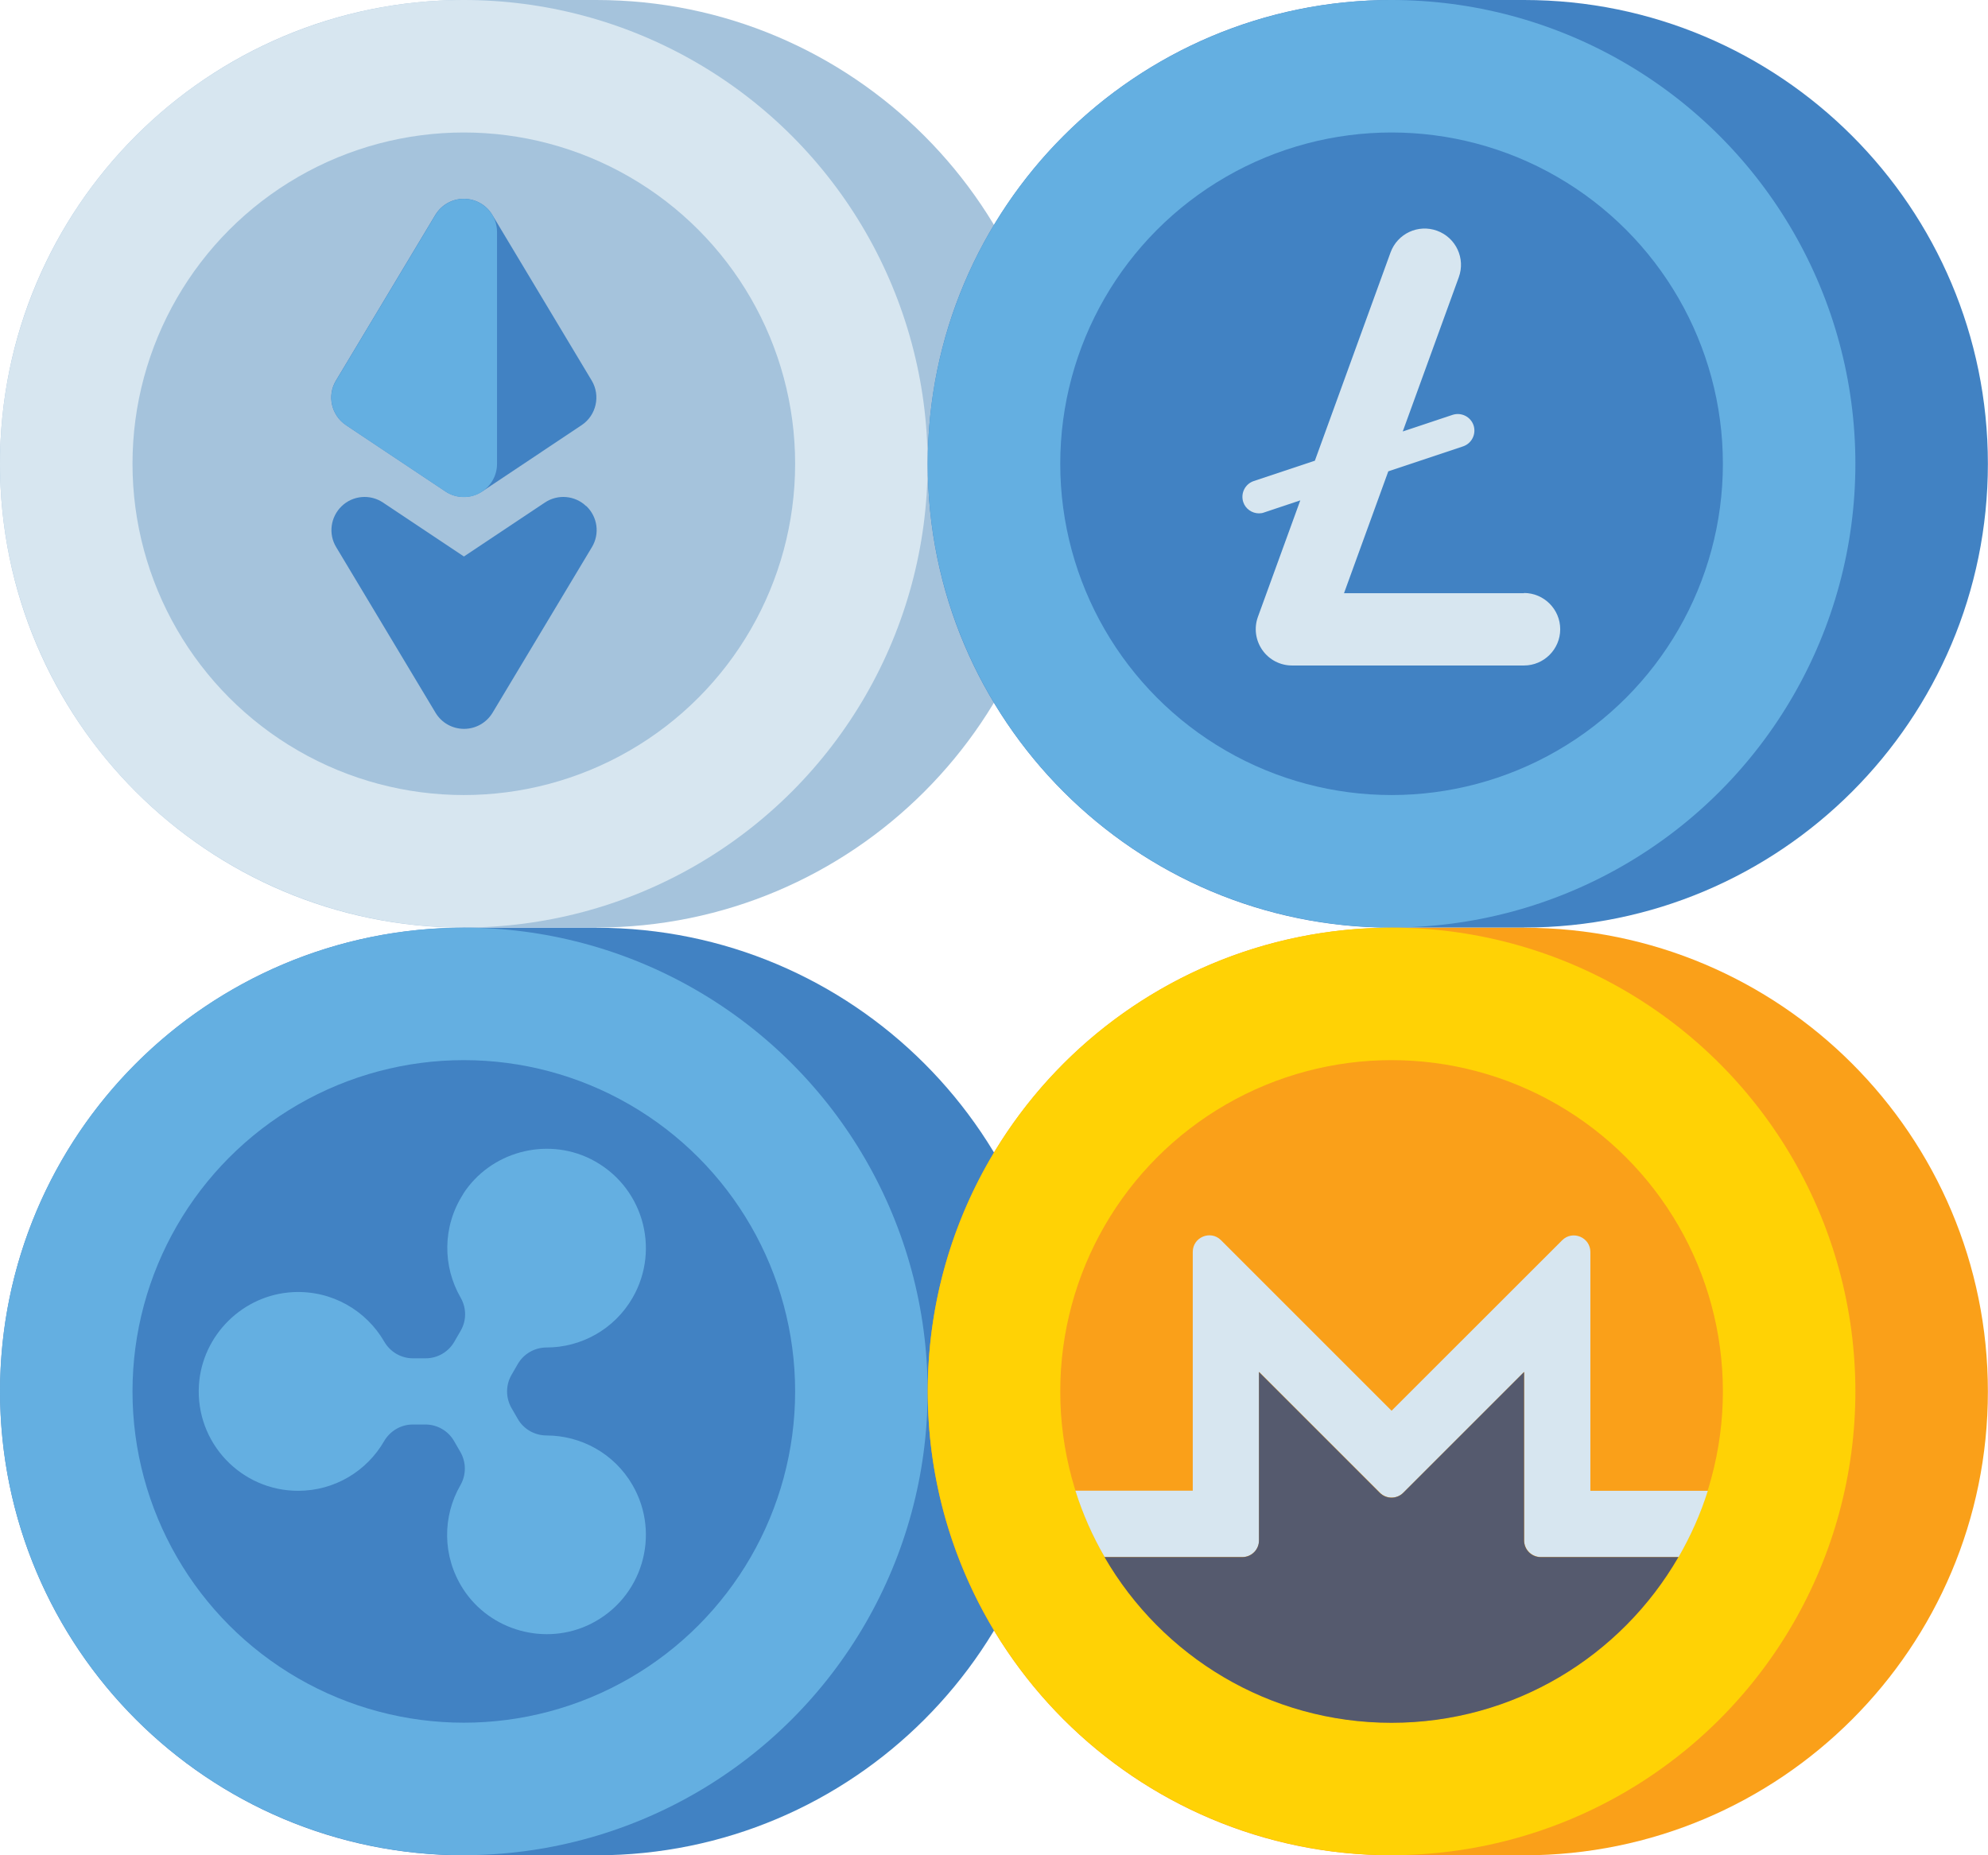 <?xml version="1.0" encoding="utf-8"?>
<svg xmlns="http://www.w3.org/2000/svg" data-name="Layer 2" id="Layer_2" viewBox="0 0 175.99 164.26">
  <defs>
    <style>
      .cls-1 {
        fill: #d7e6f0;
      }

      .cls-2 {
        fill: #64afe1;
      }

      .cls-3 {
        fill: #4182c3;
      }

      .cls-4 {
        fill: #a5c3dc;
      }

      .cls-5 {
        fill: #faa019;
      }

      .cls-6 {
        fill: #555a6e;
      }

      .cls-7 {
        fill: #ffd205;
      }
    </style>
  </defs>
  <g data-name="Layer 1" id="Layer_1-2">
    <g>
      <path class="cls-4" d="M52.8,82.13h-11.73C18.38,82.13,0,63.74,0,41.06S18.38,0,41.06,0h11.73c22.68,0,41.06,18.38,41.06,41.06s-18.38,41.06-41.06,41.06Z"/>
      <circle class="cls-1" cx="41.06" cy="41.06" r="41.06"/>
      <circle class="cls-4" cx="41.06" cy="41.06" r="29.33"/>
      <path class="cls-3" d="M134.92,82.13h-11.73c-22.68,0-41.06-18.38-41.06-41.06S100.51,0,123.19,0h11.73c22.68,0,41.06,18.38,41.06,41.06s-18.38,41.06-41.06,41.06Z"/>
      <circle class="cls-2" cx="123.19" cy="41.06" r="41.06"/>
      <circle class="cls-3" cx="123.19" cy="41.06" r="29.33"/>
      <path class="cls-3" d="M52.8,164.26h-11.73c-22.68,0-41.06-18.38-41.06-41.06s18.38-41.06,41.06-41.06h11.73c22.68,0,41.06,18.38,41.06,41.06s-18.38,41.06-41.06,41.06Z"/>
      <circle class="cls-2" cx="41.06" cy="123.19" r="41.06"/>
      <circle class="cls-3" cx="41.06" cy="123.19" r="29.33"/>
      <path class="cls-5" d="M134.92,164.26h-11.73c-22.68,0-41.06-18.38-41.06-41.06s18.38-41.06,41.06-41.06h11.73c22.68,0,41.06,18.38,41.06,41.06s-18.38,41.06-41.06,41.06Z"/>
      <circle class="cls-7" cx="123.19" cy="123.19" r="41.06"/>
      <circle class="cls-5" cx="123.19" cy="123.19" r="29.33"/>
      <g>
        <path class="cls-3" d="M52.38,33.69l-8.8-14.67c-.53-.88-1.48-1.42-2.52-1.42s-1.98.54-2.52,1.42l-8.8,14.67c-.81,1.34-.41,3.08.89,3.95l8.8,5.87c.49.33,1.06.49,1.63.49s1.13-.16,1.63-.49l8.8-5.87c1.3-.87,1.69-2.61.89-3.95Z"/>
        <path class="cls-2" d="M41.85,17.71c-1.27-.35-2.62.19-3.3,1.32l-8.8,14.67c-.81,1.34-.41,3.08.89,3.95l8.8,5.87c.49.33,1.06.49,1.63.49.47,0,.95-.11,1.38-.35.95-.51,1.55-1.5,1.55-2.59v-20.53c0-1.32-.88-2.47-2.15-2.83h0Z"/>
        <path class="cls-3" d="M51.89,44.81c-.99-.95-2.51-1.08-3.65-.32l-7.17,4.78-7.17-4.78c-1.14-.76-2.66-.63-3.65.32-.99.95-1.2,2.46-.49,3.63l8.8,14.67c.53.88,1.48,1.42,2.52,1.42s1.98-.54,2.52-1.42l8.8-14.67c.71-1.18.5-2.68-.49-3.63h0Z"/>
      </g>
      <path class="cls-1" d="M134.92,52.52h-15.94l3.92-10.79,6.62-2.21c.77-.26,1.18-1.09.93-1.86-.26-.77-1.09-1.18-1.86-.93l-4.41,1.47,4.96-13.65c.61-1.67-.25-3.51-1.92-4.12-1.67-.61-3.51.25-4.12,1.92l-6.7,18.44-5.41,1.8c-.77.26-1.18,1.09-.93,1.86.2.61.78,1,1.39,1,.15,0,.31-.02.46-.08l3.2-1.07-3.75,10.31c-.36.99-.21,2.08.39,2.94.6.86,1.58,1.37,2.63,1.37h20.53c1.77,0,3.21-1.44,3.21-3.21s-1.44-3.21-3.21-3.21h0Z"/>
      <path class="cls-2" d="M41.01,105.71c-1.87,2.9-1.82,6.43-.23,9.18.52.91.53,2.02,0,2.93l-.56.97c-.52.91-1.49,1.47-2.54,1.47h-1.12c-1.05,0-2.01-.56-2.54-1.47-1.59-2.75-4.62-4.56-8.07-4.39-4.43.22-8.06,3.8-8.34,8.23-.32,5.11,3.74,9.36,8.78,9.36,3.25,0,6.09-1.76,7.61-4.39.53-.91,1.49-1.48,2.54-1.48h1.12c1.05,0,2.02.56,2.54,1.47l.56.97c.52.91.52,2.02,0,2.93-1.59,2.75-1.63,6.28.23,9.18,2.4,3.73,7.32,5.08,11.29,3.11,4.59-2.28,6.24-7.92,3.72-12.29-1.63-2.82-4.57-4.39-7.61-4.4-1.05,0-2.03-.55-2.55-1.46l-.56-.97c-.52-.91-.52-2.03,0-2.93l.56-.97c.53-.91,1.5-1.46,2.55-1.46,3.03,0,5.98-1.58,7.61-4.4,2.52-4.37.87-10-3.72-12.29-3.97-1.97-8.89-.62-11.29,3.11Z"/>
      <path class="cls-1" d="M151.18,131.99h-10.39v-21.14c0-1.31-1.58-1.96-2.5-1.04l-15.1,15.09-15.1-15.1c-.92-.92-2.5-.27-2.5,1.04v21.14h-10.39c.65,2.06,1.52,4.03,2.59,5.87h12.2c.81,0,1.47-.66,1.47-1.47v-14.92l10.7,10.7c.57.57,1.5.57,2.07,0l10.7-10.7v14.92c0,.81.66,1.47,1.47,1.47h12.2c1.06-1.84,1.94-3.8,2.59-5.87h0Z"/>
      <path class="cls-6" d="M136.39,137.86c-.81,0-1.47-.66-1.47-1.47v-14.92l-10.7,10.7c-.57.57-1.5.57-2.07,0l-10.7-10.7v14.92c0,.81-.66,1.47-1.47,1.47h-12.2c5.07,8.76,14.54,14.67,25.4,14.67s20.33-5.9,25.4-14.67h-12.2Z"/>
    </g>
  </g>
</svg>